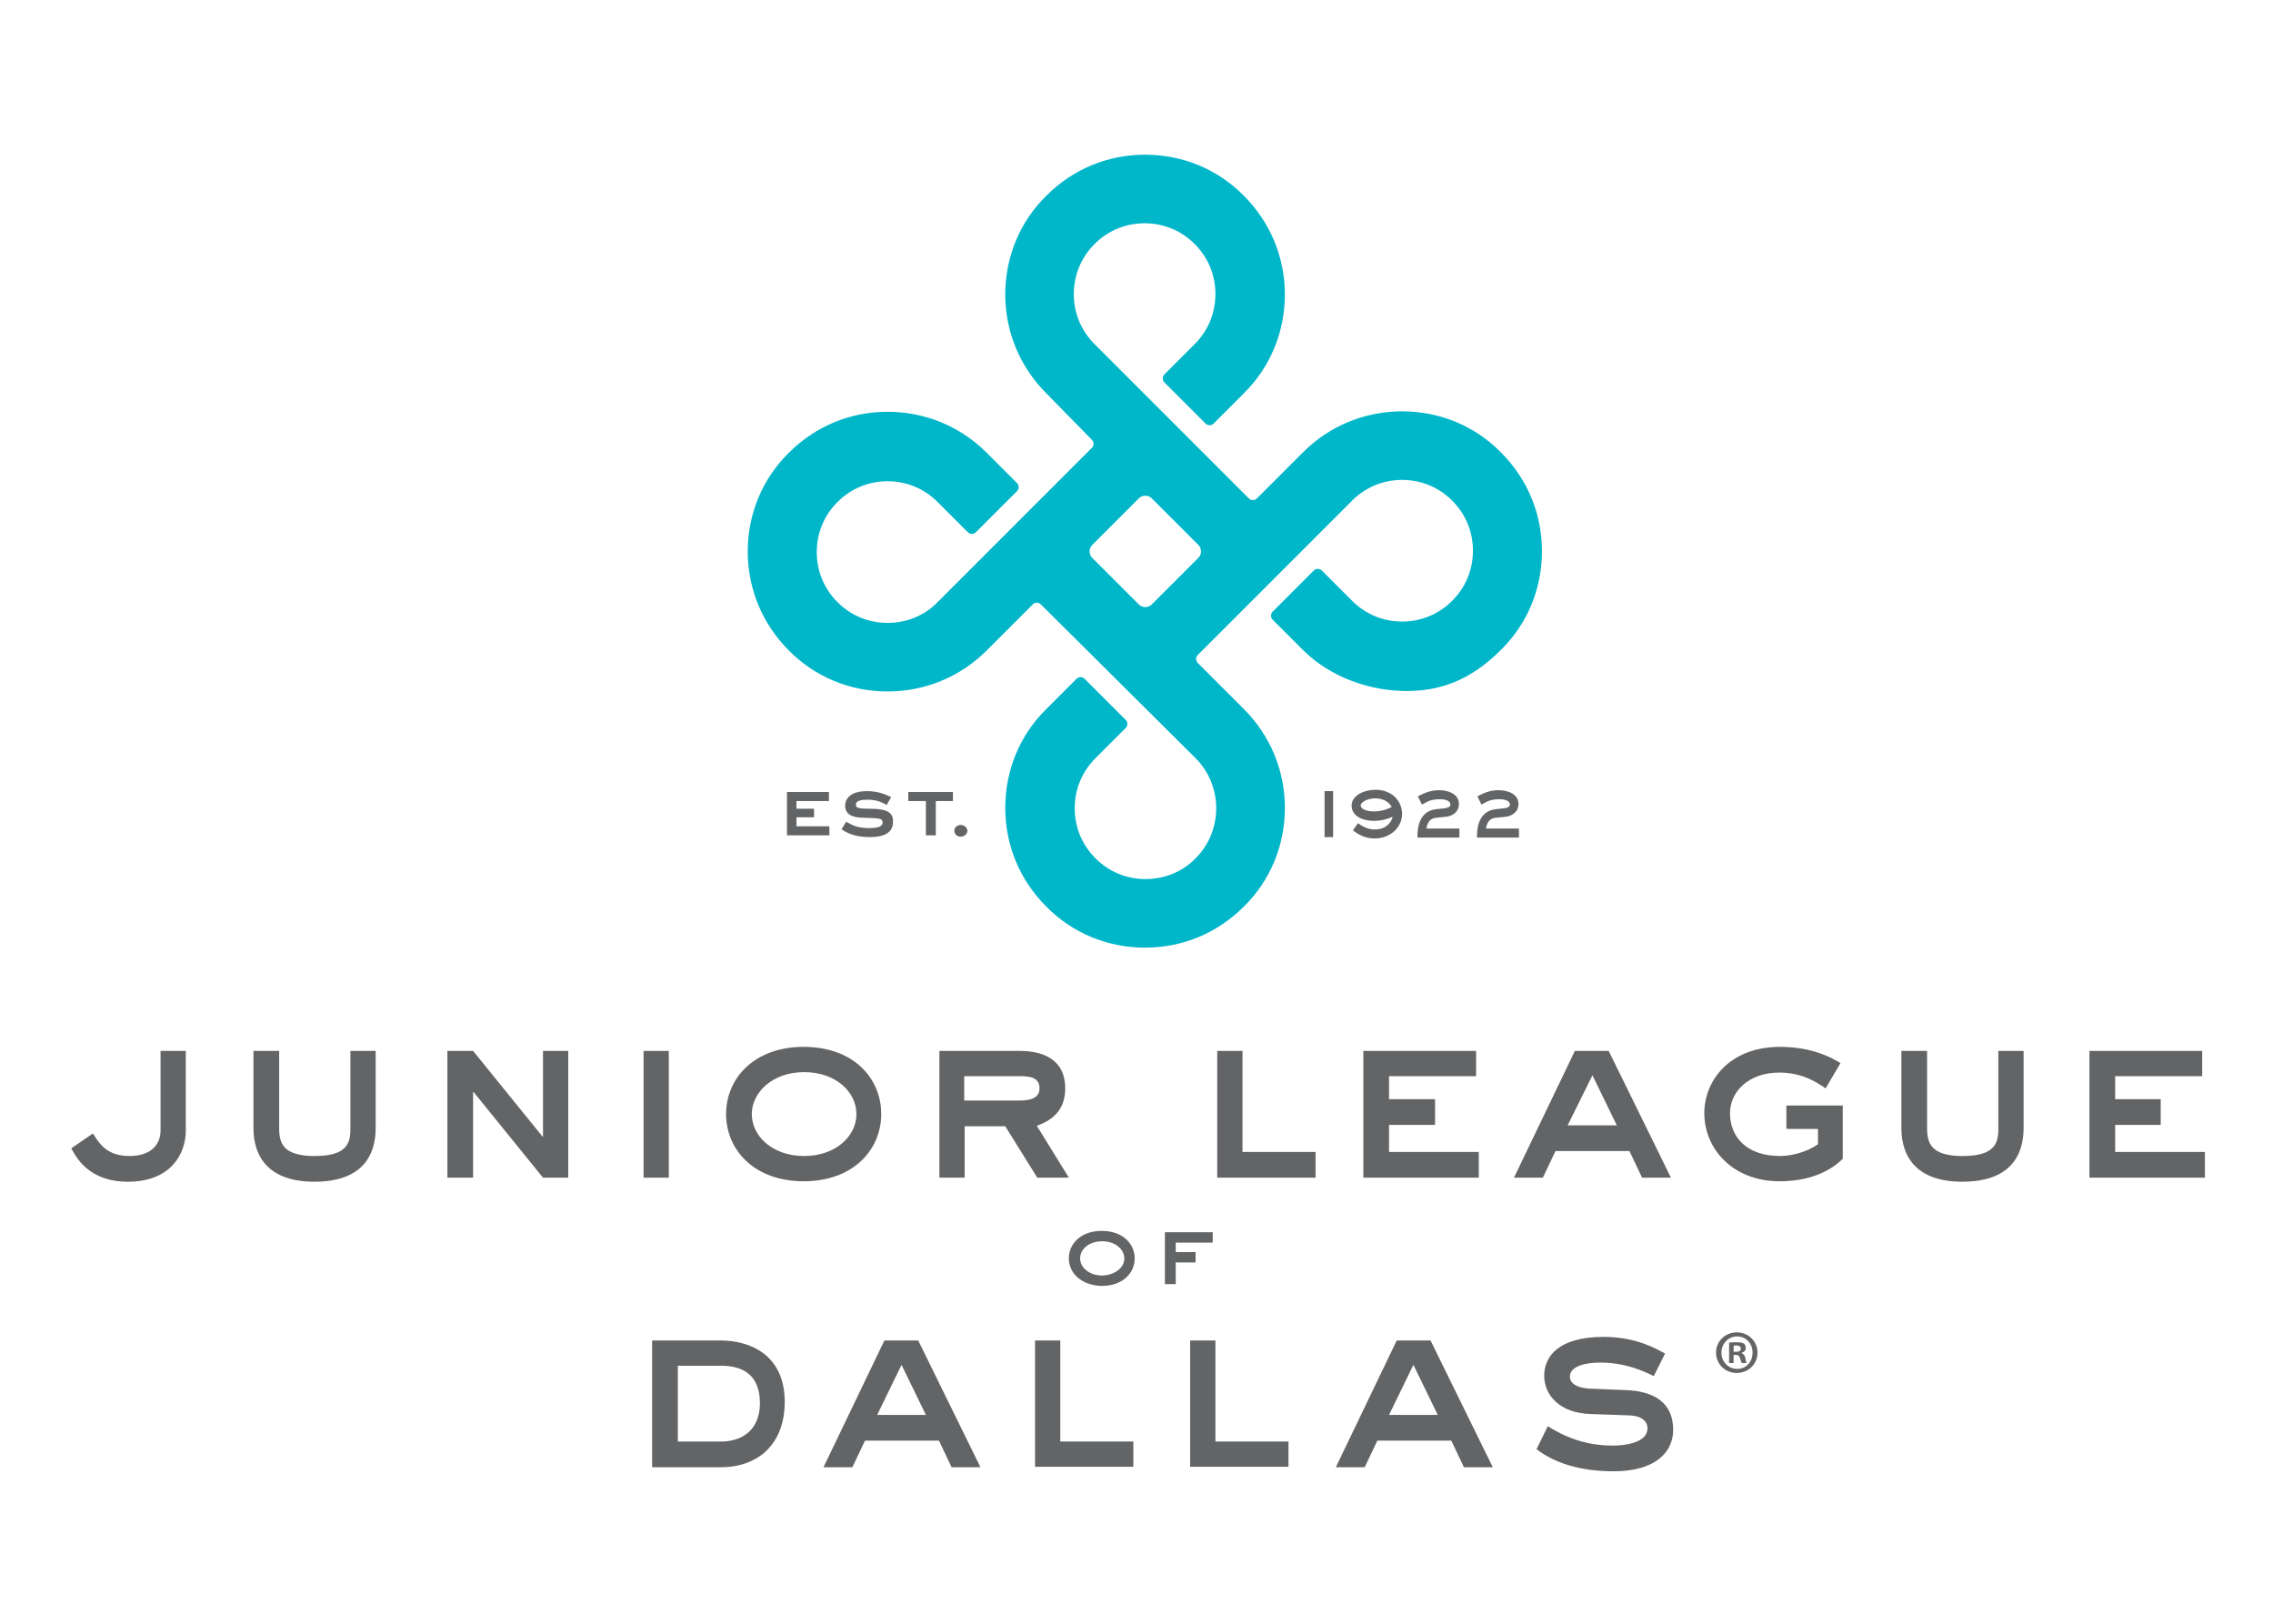 <?xml version="1.0" encoding="UTF-8"?> <svg xmlns="http://www.w3.org/2000/svg" xmlns:xlink="http://www.w3.org/1999/xlink" version="1.1" id="Layer_1" x="0px" y="0px" viewBox="0 0 504 360" style="enable-background:new 0 0 504 360;" xml:space="preserve"> <style type="text/css"> .st0{fill:#636466;} .st1{fill:#00B6C9;} </style> <g> <path class="st0" d="M249.3,279c0-2-2-3.8-4.9-3.8c-3,0-4.9,1.8-4.9,3.8c0,2,2,3.8,4.9,3.8C247.3,282.7,249.3,281,249.3,279 M237,279c0-3.2,2.6-6.1,7.3-6.1c4.7,0,7.3,2.9,7.3,6.1c0,3.2-2.6,6.1-7.3,6.1C239.7,285,237,282.2,237,279"></path> <polygon class="st0" points="260.7,284.7 258.3,284.7 258.3,273.2 268.9,273.2 268.9,275.5 260.7,275.5 260.7,277.6 265.1,277.6 265.1,279.9 260.7,279.9 "></polygon> <path class="st0" d="M150.3,319.6h9.6c4.9,0,8.6-2.8,8.6-8.5c0-6.6-4.2-8.3-8.6-8.3h-9.6V319.6z M159.8,297.2 c6.4,0,14.2,3.1,14.2,13.6c0,9.3-5.8,14.5-14.2,14.5h-15.2v-28.1H159.8z"></path> <path class="st0" d="M194.5,313.7h10.8l-5.4-11.1L194.5,313.7z M196.1,297.2h7.5l13.8,28.1h-6.4l-2.8-5.9h-16.4l-2.8,5.9h-6.4 L196.1,297.2z"></path> <polygon class="st0" points="235.1,297.2 235.1,319.6 251.3,319.6 251.3,325.2 229.5,325.2 229.5,297.2 "></polygon> <polygon class="st0" points="269.5,297.2 269.5,319.6 285.7,319.6 285.7,325.2 263.9,325.2 263.9,297.2 "></polygon> <path class="st0" d="M308,313.7h10.8l-5.4-11.1L308,313.7z M309.7,297.2h7.5l13.8,28.1h-6.4l-2.8-5.9h-16.4l-2.8,5.9h-6.4 L309.7,297.2z"></path> <path class="st0" d="M343.2,316.2c4.9,3.1,9.5,4.3,14.5,4.3c2.8,0,7.6-0.7,7.6-3.8c0-2.3-2.5-2.9-4.2-2.9l-8.4-0.3 c-6.9-0.2-10.3-4.2-10.3-8.5c0-4.2,3.1-8.6,13.2-8.6c7.4,0,11.9,2.8,13.6,3.7l-2.5,5c-2.2-1.1-6.3-3-11.9-3c-3,0-6.7,0.7-6.7,3.1 c0,2.2,3.1,2.7,5,2.7l7.3,0.3c6.5,0.2,10.6,2.9,10.6,8.8c0,5-4,9.2-13.2,9.2c-7.6,0-13.2-1.9-17.1-4.9L343.2,316.2z"></path> <path class="st0" d="M20.6,251.3c1.3,2,2.9,5,8.1,5c4.4,0,6.9-2.2,6.9-5.7V233h5.6v17.6c0,5.5-3.6,11.4-12.8,11.4 c-9,0-11.6-5.7-12.6-7.4L20.6,251.3z"></path> <path class="st0" d="M61.9,233v17.1c0,3.4,0.9,6.2,7.9,6.2c7.5,0,7.9-3.2,7.9-6.2V233h5.6v17.1c0,5.9-2.8,11.9-13.6,11.9 c-9.8,0-13.5-5.2-13.5-11.9V233H61.9z"></path> <polygon class="st0" points="99.2,233 104.9,233 120.3,252 120.4,252 120.4,233 126,233 126,261.1 120.4,261.1 105,242.1 104.9,242.1 104.9,261.1 99.2,261.1 "></polygon> <rect x="142.7" y="233" class="st0" width="5.6" height="28.1"></rect> <path class="st0" d="M189.9,247c0-4.9-4.6-9.3-11.6-9.3c-7,0-11.6,4.5-11.6,9.3c0,4.9,4.6,9.3,11.6,9.3 C185.3,256.3,189.9,251.9,189.9,247 M161,247c0-7.9,6.2-14.9,17.2-14.9c11.1,0,17.2,7,17.2,14.9c0,7.9-6.2,14.9-17.2,14.9 S161,254.9,161,247"></path> <path class="st0" d="M213.8,238.6v5.4h12.2c1.7,0,4.5-0.2,4.5-2.7c0-2.6-2.5-2.7-4.5-2.7H213.8z M226.1,233 c5.2,0,10.1,1.9,10.1,8.3c0,5.4-3.6,7.3-6.3,8.3l7.1,11.5H230l-7.1-11.4h-9v11.4h-5.6V233H226.1z"></path> <polygon class="st0" points="275.5,233 275.5,255.4 291.7,255.4 291.7,261.1 269.9,261.1 269.9,233 "></polygon> <polygon class="st0" points="327.3,233 327.3,238.6 308,238.6 308,243.7 318.2,243.7 318.2,249.4 308,249.4 308,255.4 327.9,255.4 327.9,261.1 302.3,261.1 302.3,233 "></polygon> <path class="st0" d="M347.6,249.5h10.9l-5.4-11.1L347.6,249.5z M349.2,233h7.5l13.8,28.1h-6.4l-2.8-5.9h-16.4l-2.8,5.9h-6.4 L349.2,233z"></path> <path class="st0" d="M396,245.1h12.6v11.8c-1.2,1.2-5.3,5-14,5c-10.4,0-16.7-7.2-16.7-15.1c0-7.1,5.5-14.7,16.8-14.7 c7.5,0,11.9,2.7,13.4,3.6l-3.3,5.6c-1.8-1.2-5-3.5-10.3-3.5c-6.6,0-10.9,4.1-10.9,9c0,5.3,3.7,9.5,11.1,9.5c2.9,0,6.3-1.1,8.4-2.6 v-3.4h-7V245.1z"></path> <path class="st0" d="M427.3,233v17.1c0,3.4,0.9,6.2,7.9,6.2c7.5,0,7.9-3.2,7.9-6.2V233h5.6v17.1c0,5.9-2.8,11.9-13.6,11.9 c-9.8,0-13.5-5.2-13.5-11.9V233H427.3z"></path> <polygon class="st0" points="488.3,233 488.3,238.6 469,238.6 469,243.7 479.1,243.7 479.1,249.4 469,249.4 469,255.4 488.9,255.4 488.9,261.1 463.3,261.1 463.3,233 "></polygon> <path class="st1" d="M252.5,134c0.8,0.8,2.1,0.8,2.9,0l10.3-10.3c0.8-0.8,0.8-2.1,0-2.9l-10.3-10.3c-0.8-0.8-2.1-0.8-2.9,0 l-10.3,10.3c-0.8,0.8-0.8,2.1,0,2.9L252.5,134z M218.8,144.2c-5.9,5.9-13.7,9.1-22,9.1c-8.3,0-16.1-3.2-21.9-9.1 c-5.9-5.9-9.1-13.7-9.1-21.9c0-8.3,3.2-16.1,9.1-21.9c5.9-5.9,13.6-9.1,21.9-9.1c8.3,0,16.1,3.2,22,9.1l6.7,6.7 c0.5,0.5,0.5,1.3,0,1.8l-9.1,9.1c-0.5,0.5-1.3,0.5-1.8,0l-6.7-6.7c-3-3-6.9-4.6-11.1-4.6c-4.2,0-8.1,1.6-11.1,4.6 c-3,3-4.6,6.9-4.6,11.1c0,4.2,1.6,8.1,4.6,11.1c3,3,6.9,4.6,11.1,4.6c4.2,0,8.2-1.6,11.1-4.6l34.2-34.2c0.5-0.5,0.5-1.3,0-1.8 L232,87.2c-5.9-5.9-9.1-13.7-9.1-21.9c0-8.3,3.2-16.1,9.1-21.9c5.9-5.9,13.6-9.1,21.9-9.1c8.3,0,16.1,3.2,21.9,9.1 c5.9,5.9,9.1,13.7,9.1,21.9s-3.2,16.1-9.1,21.9l-6.7,6.7c-0.5,0.5-1.3,0.5-1.8,0l-9.1-9.1c-0.5-0.5-0.5-1.3,0-1.8l6.7-6.7 c3-3,4.6-6.9,4.6-11.1c0-4.2-1.6-8.1-4.6-11.1c-3-3-6.9-4.6-11.1-4.6c-4.2,0-8.1,1.6-11.1,4.6c-3,3-4.6,6.9-4.6,11.1 c0,4.2,1.6,8.1,4.6,11.1l34.2,34.2c0.5,0.5,1.3,0.5,1.8,0l10.2-10.2c5.9-5.9,13.7-9.1,22-9.1c8.3,0,16.1,3.2,21.9,9.1 c5.9,5.9,9.1,13.6,9.1,21.9c0,8.3-3.2,16.1-9.1,21.9c-7,7-13.8,9.1-21,9.1c-7.8,0-16.7-2.9-22.9-9.1l-6.7-6.7 c-0.5-0.5-0.5-1.3,0-1.8l9.1-9.1c0.5-0.5,1.3-0.5,1.8,0l6.7,6.7c3,3,6.9,4.6,11.1,4.6c4.2,0,8.1-1.6,11.1-4.6c3-3,4.6-6.9,4.6-11.1 c0-4.2-1.6-8.1-4.6-11.1c-3-3-6.9-4.6-11.1-4.6c-4.2,0-8.1,1.6-11.1,4.6l-34.2,34.2c-0.5,0.5-0.5,1.3,0,1.8l10.2,10.2 c5.9,5.9,9.1,13.7,9.1,21.9c0,8.3-3.2,16.1-9.1,21.9c-5.9,5.9-13.6,9.1-21.9,9.1c-8.3,0-16.1-3.2-21.9-9.1 c-5.9-5.9-9.1-13.6-9.1-21.9c0-8.3,3.2-16.1,9.1-21.9l6.7-6.7c0.5-0.5,1.3-0.5,1.8,0l9.1,9.1c0.5,0.5,0.5,1.3,0,1.8l-6.7,6.7 c-3,3-4.6,6.9-4.6,11.1c0,4.2,1.6,8.1,4.6,11.1c3,3,6.9,4.6,11.1,4.6c4.2,0,8.2-1.6,11.1-4.6c6.1-6.1,6.1-16.1,0-22.2L230.8,134 c-0.5-0.5-1.3-0.5-1.8,0L218.8,144.2z"></path> <polygon class="st0" points="176.6,183.2 176.6,181.2 180.5,181.2 180.5,179.3 176.6,179.3 176.6,177.6 183.8,177.6 183.8,175.6 174.5,175.6 174.5,185.2 183.9,185.2 183.9,183.2 "></polygon> <path class="st0" d="M192.8,179.3c-3,0-3-0.3-3-1c0-0.9,1.6-1,2.6-1c2,0,3.1,0.6,3.9,1l0.3,0.2l1-1.8l-0.3-0.1 c-0.8-0.4-2.6-1.2-5-1.2c-4.5,0-4.9,2.4-4.9,3.2c0,1.8,1.3,2.7,4.1,2.7c3.9,0.1,4.2,0.2,4.2,1.1c0,0.8-1,1.2-2.9,1.2 c-2.6,0-3.7-0.6-4.8-1.2l-0.4-0.2l-1,1.7l0.2,0.1c0.6,0.4,2.5,1.6,6,1.6c3.4,0,5.2-1.1,5.2-3.3 C198.1,180.4,197.2,179.3,192.8,179.3"></path> <polygon class="st0" points="201.4,175.6 201.4,177.6 205.3,177.6 205.3,185.2 207.5,185.2 207.5,177.6 211.3,177.6 211.3,175.6 "></polygon> <path class="st0" d="M213,185.3c-0.7,0-1.2-0.5-1.2-1.1c0-0.6,0.5-1.1,1.2-1.1c0.7,0,1.2,0.5,1.2,1.1 C214.3,184.8,213.7,185.3,213,185.3"></path> <path class="st0" d="M213,183.2c-0.6,0-1,0.4-1,0.9c0,0.5,0.4,0.9,1,0.9c0.6,0,1-0.4,1-0.9C214,183.6,213.6,183.2,213,183.2 M213,185.5c-0.8,0-1.4-0.6-1.4-1.3c0-0.7,0.6-1.3,1.4-1.3c0.8,0,1.5,0.6,1.5,1.3C214.5,184.9,213.8,185.5,213,185.5"></path> <rect x="293.7" y="175.4" class="st0" width="1.9" height="10.2"></rect> <path class="st0" d="M308.6,178.9c-1.3,0.7-2.7,1-3.9,1c-2.2,0-3-0.8-3-1.3c0-0.5,1-1.6,3.4-1.6 C307.4,177.1,308.2,178.3,308.6,178.9 M305,175.1c-2.6,0-5.3,1.3-5.3,3.5c0,2.5,2.7,3.4,5,3.4c1.3,0,2.7-0.3,4.1-0.9 c-0.3,1.2-1.4,2.8-4,2.8c-1.1,0-2.3-0.4-3.4-1.2l-0.3-0.2l-1.1,1.6l0.4,0.3c0.6,0.4,2,1.5,4.4,1.5c3.4,0,6.1-2.4,6.1-5.5 C310.8,177.3,308.4,175.1,305,175.1"></path> <path class="st0" d="M316.3,183.6c0.2-1.1,0.7-2.2,2.2-2.3l2-0.2c1.5-0.1,3-1.1,3-2.8c0-2.3-2.4-3.1-4.4-3.1c-1.8,0-3,0.5-4.4,1.2 l-0.3,0.2l0.9,1.8l0.5-0.3c0.9-0.5,1.7-0.9,3.5-0.9c1.7,0,2.3,0.6,2.3,1.2c0,0.5-0.6,0.7-1.2,0.8l-1.9,0.2c-1.9,0.2-4.2,1.4-4.2,6 v0.3h9.3v-2H316.3z"></path> <path class="st0" d="M329.5,183.6c0.2-1.1,0.7-2.2,2.2-2.3l2-0.2c1.5-0.1,3-1.1,3-2.8c0-2.3-2.4-3.1-4.4-3.1c-1.8,0-3,0.5-4.4,1.2 l-0.3,0.2l0.9,1.8l0.5-0.3c0.9-0.5,1.7-0.9,3.5-0.9c1.7,0,2.3,0.6,2.3,1.2c0,0.5-0.6,0.7-1.2,0.8l-1.9,0.2c-1.9,0.2-4.2,1.4-4.2,6 v0.3h9.3v-2H329.5z"></path> <g> <path class="st0" d="M389.7,299.9c0,2.5-2,4.5-4.6,4.5c-2.6,0-4.6-2-4.6-4.5c0-2.5,2-4.5,4.6-4.5 C387.7,295.4,389.7,297.4,389.7,299.9z M381.7,299.9c0,2,1.5,3.6,3.5,3.6c2,0,3.4-1.6,3.4-3.6c0-2-1.4-3.6-3.4-3.6 C383.2,296.3,381.7,297.9,381.7,299.9z M384.4,302.2h-1v-4.5c0.4-0.1,1-0.1,1.7-0.1c0.8,0,1.2,0.1,1.6,0.3c0.2,0.2,0.4,0.5,0.4,1 c0,0.5-0.4,0.9-0.9,1v0.1c0.4,0.2,0.7,0.5,0.8,1.1c0.1,0.7,0.2,1,0.3,1.1h-1.1c-0.1-0.2-0.2-0.6-0.4-1.1c-0.1-0.5-0.4-0.7-0.9-0.7 h-0.5V302.2z M384.5,299.7h0.5c0.6,0,1-0.2,1-0.7c0-0.4-0.3-0.7-1-0.7c-0.3,0-0.5,0-0.6,0.1V299.7z"></path> </g> </g> </svg> 